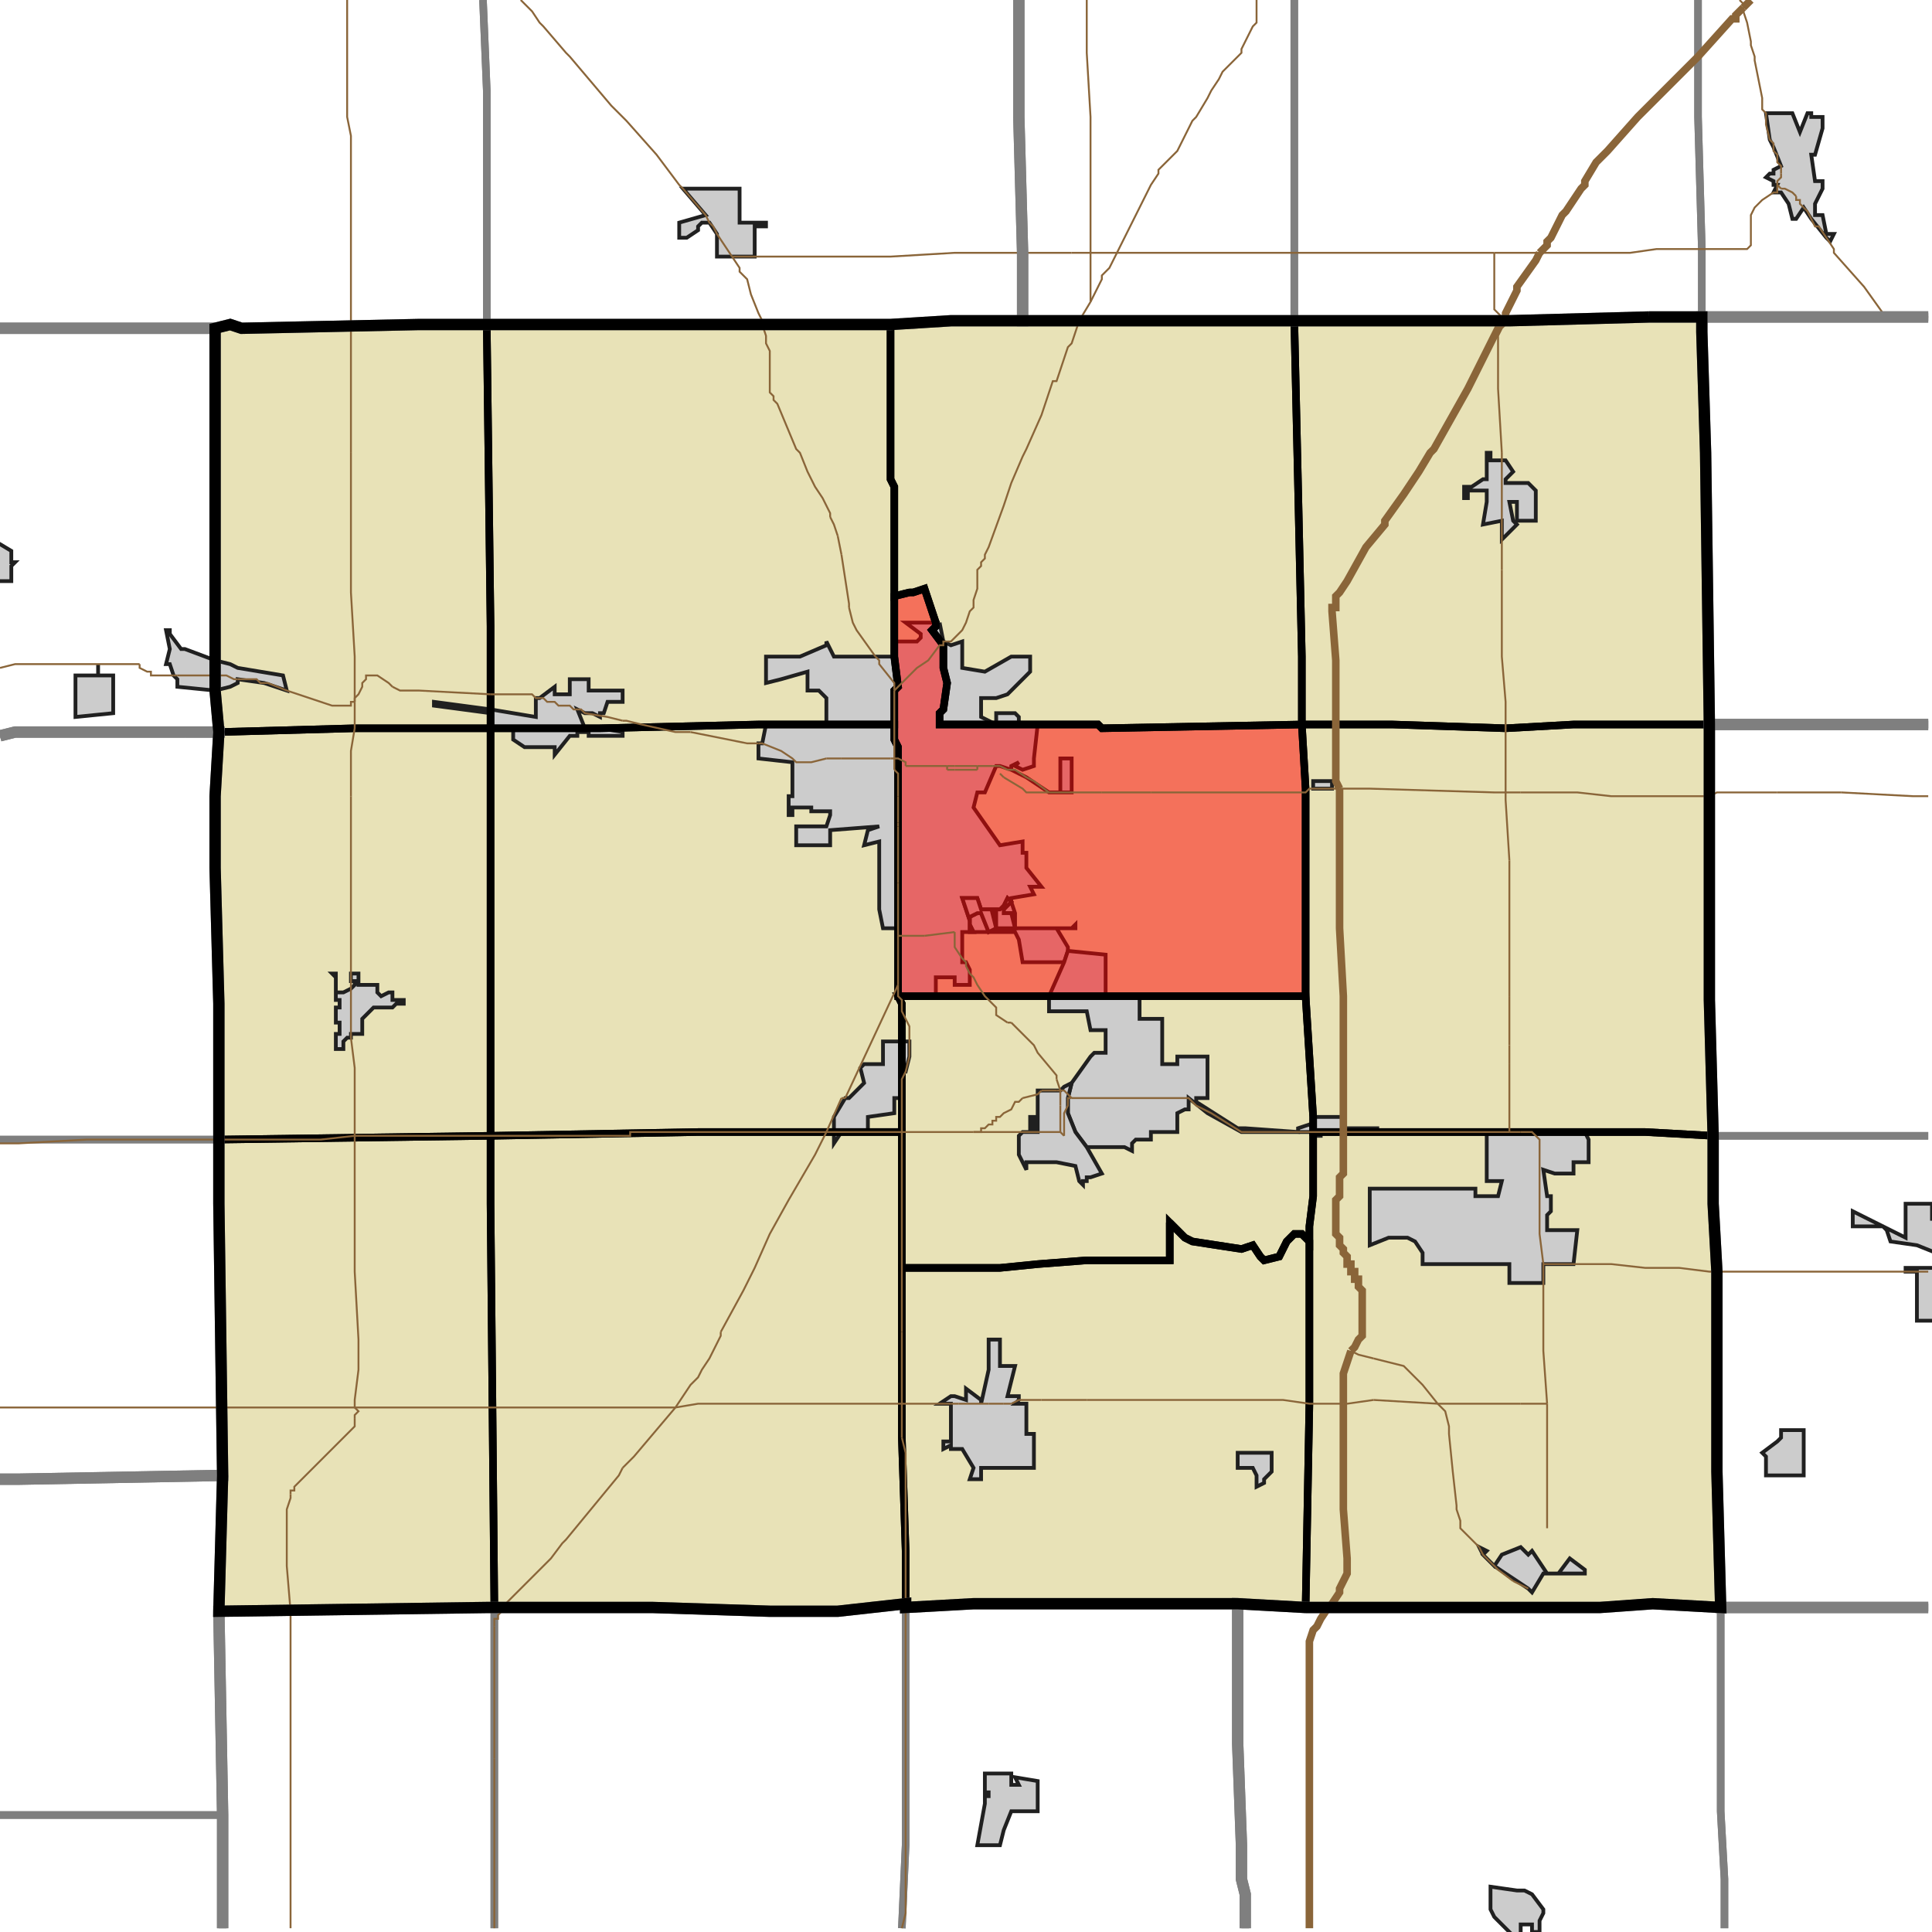 <?xml version="1.0" encoding="UTF-8"?>
<svg version="1.1" width="512" height="512" xmlns="http://www.w3.org/2000/svg" xmlns:xlink="http://www.w3.org/1999/xlink">

<!-- START LAYER target_county -->

<!-- START LAYER target_county_townships -->
<path fill="#e8e2b7" d="M 437 84 L 451 84 L 451 88 L 452 120 L 453 192 L 417 192 L 399 193 L 369 192 L 345 192 L 345 174 L 344 129 L 343 85 L 400 85 L 437 84 z"/>
<path fill="#e8e2b7" d="M 307 85 L 343 85 L 344 129 L 345 174 L 345 192 L 292 193 L 291 192 L 249 192 L 249 189 L 250 188 L 251 181 L 250 177 L 250 171 L 247 167 L 248 166 L 248 165 L 245 156 L 242 157 L 241 157 L 237 158 L 237 129 L 236 127 L 236 86 L 252 85 L 307 85 z"/>
<path fill="#e8e2b7" d="M 129 86 L 236 86 L 236 127 L 237 129 L 237 174 L 238 182 L 237 183 L 237 192 L 201 192 L 159 193 L 130 193 L 130 166 L 129 86 z"/>
<path fill="#e8e2b7" d="M 111 86 L 129 86 L 130 166 L 130 193 L 94 193 L 58 194 L 57 183 L 57 87 L 61 86 L 64 87 L 111 86 z"/>
<path fill="#e8e2b7" d="M 241 157 L 242 157 L 245 156 L 248 165 L 248 166 L 247 167 L 250 171 L 250 177 L 251 181 L 250 188 L 249 189 L 249 192 L 291 192 L 292 193 L 345 192 L 346 209 L 346 264 L 238 264 L 238 198 L 237 196 L 237 183 L 238 182 L 237 174 L 237 158 L 241 157 z"/>
<path fill="#e8e2b7" d="M 152 193 L 159 193 L 201 192 L 237 192 L 237 196 L 238 198 L 238 264 L 239 266 L 239 300 L 185 300 L 130 301 L 130 193 L 152 193 z"/>
<path fill="#e8e2b7" d="M 345 192 L 369 192 L 399 193 L 417 192 L 453 192 L 453 265 L 454 301 L 436 300 L 348 300 L 348 296 L 346 264 L 346 209 L 345 192 z"/>
<path fill="#e8e2b7" d="M 130 193 L 130 301 L 58 302 L 58 266 L 57 230 L 57 211 L 58 194 L 94 193 L 130 193 z"/>
<path fill="#e8e2b7" d="M 257 264 L 346 264 L 348 296 L 348 317 L 347 325 L 347 329 L 345 327 L 343 327 L 341 329 L 339 333 L 335 334 L 334 333 L 332 330 L 329 331 L 316 329 L 314 328 L 310 324 L 310 334 L 288 334 L 275 335 L 265 336 L 239 336 L 239 266 L 238 264 L 257 264 z"/>
<path fill="#e8e2b7" d="M 348 300 L 436 300 L 454 301 L 454 319 L 455 337 L 455 390 L 456 426 L 438 425 L 424 426 L 346 426 L 347 372 L 347 325 L 348 317 L 348 300 z"/>
<path fill="#e8e2b7" d="M 219 300 L 239 300 L 239 381 L 240 411 L 240 425 L 222 427 L 204 427 L 173 426 L 131 426 L 131 425 L 130 319 L 130 301 L 185 300 L 219 300 z"/>
<path fill="#e8e2b7" d="M 58 302 L 130 301 L 130 319 L 131 425 L 131 426 L 129 426 L 58 427 L 59 391 L 58 319 L 58 302 z"/>
<path fill="#e8e2b7" d="M 310 324 L 314 328 L 316 329 L 329 331 L 332 330 L 334 333 L 335 334 L 339 333 L 341 329 L 343 327 L 345 327 L 347 329 L 347 372 L 346 426 L 328 425 L 258 425 L 240 426 L 240 411 L 239 381 L 239 336 L 265 336 L 275 335 L 288 334 L 310 334 L 310 324 z"/>

<!-- START LAYER IL-places -->

<!-- START LAYER KY-places -->

<!-- START LAYER MI-places -->

<!-- START LAYER OH-places -->

<!-- START LAYER IN-places -->
<path fill="#cccccc" stroke="#202020" stroke-width="1" d="M 479 30 L 480 30 L 480 31 L 483 31 L 483 34 L 481 41 L 480 41 L 481 48 L 483 48 L 483 50 L 481 54 L 481 57 L 483 57 L 484 62 L 486 62 L 485 64 L 484 63 L 480 58 L 478 55 L 476 58 L 475 58 L 474 54 L 472 51 L 470 51 L 471 49 L 470 49 L 470 48 L 468 47 L 469 46 L 470 46 L 470 45 L 472 44 L 470 39 L 469 37 L 468 30 L 475 30 L 477 35 L 479 30 z"/>
<path fill="#cccccc" stroke="#202020" stroke-width="1" d="M 181 50 L 196 50 L 196 59 L 203 59 L 203 60 L 200 60 L 200 68 L 190 68 L 190 62 L 188 59 L 186 59 L 185 60 L 185 61 L 182 63 L 180 63 L 180 59 L 187 57 L 181 50 z"/>
<path fill="#cccccc" stroke="#202020" stroke-width="1" d="M 394 127 L 394 120 L 395 120 L 395 122 L 399 122 L 401 125 L 399 127 L 399 128 L 405 128 L 407 130 L 407 138 L 402 138 L 402 133 L 400 133 L 401 138 L 402 139 L 398 143 L 398 138 L 393 139 L 394 133 L 394 130 L 389 130 L 389 132 L 388 132 L 388 129 L 390 129 L 393 127 L 394 127 z"/>
<path fill="#cccccc" stroke="#202020" stroke-width="1" d="M -2 143 L 3 146 L 3 149 L 4 149 L 3 150 L 3 154 L -2 154 L -2 143 z"/>
<path fill="#cccccc" stroke="#202020" stroke-width="1" d="M 249 165 L 250 170 L 252 171 L 255 170 L 255 177 L 261 178 L 268 174 L 273 174 L 273 178 L 267 184 L 264 185 L 260 185 L 260 190 L 264 192 L 264 189 L 269 189 L 270 190 L 270 192 L 275 192 L 274 201 L 274 203 L 271 204 L 269 203 L 270 202 L 268 203 L 268 204 L 272 206 L 278 210 L 281 210 L 281 201 L 284 201 L 284 210 L 278 210 L 272 206 L 268 204 L 265 203 L 264 203 L 261 210 L 259 210 L 258 214 L 265 224 L 271 223 L 271 226 L 272 226 L 272 230 L 276 235 L 273 235 L 274 237 L 268 238 L 268 239 L 269 242 L 269 246 L 284 246 L 285 245 L 285 246 L 280 246 L 283 251 L 283 252 L 282 255 L 271 255 L 270 249 L 269 247 L 255 247 L 255 255 L 256 255 L 257 257 L 257 261 L 253 261 L 253 259 L 248 259 L 248 264 L 238 264 L 238 246 L 234 246 L 233 241 L 233 223 L 229 224 L 230 220 L 233 219 L 220 220 L 220 224 L 211 224 L 211 219 L 219 219 L 220 216 L 220 215 L 215 215 L 215 214 L 210 214 L 210 216 L 209 216 L 209 211 L 210 211 L 210 202 L 201 201 L 201 197 L 202 197 L 203 192 L 219 192 L 219 185 L 217 183 L 214 183 L 214 178 L 207 180 L 203 181 L 203 174 L 212 174 L 219 171 L 219 170 L 221 174 L 237 174 L 237 170 L 243 170 L 244 169 L 244 168 L 240 165 L 249 165 M 259 238 L 255 238 L 257 244 L 257 247 L 258 247 L 257 245 L 257 243 L 259 242 L 260 242 L 262 247 L 264 246 L 263 242 L 264 242 L 264 246 L 269 246 L 268 242 L 266 242 L 266 241 L 268 239 L 267 238 L 266 240 L 265 241 L 260 241 L 259 238 z"/>
<path fill="#cccccc" stroke="#202020" stroke-width="1" d="M 45 168 L 48 172 L 49 172 L 57 175 L 61 176 L 63 177 L 75 179 L 76 183 L 70 181 L 63 180 L 63 181 L 61 182 L 57 183 L 47 182 L 47 180 L 46 179 L 45 176 L 44 176 L 45 172 L 44 167 L 45 167 L 45 168 z"/>
<path fill="#cccccc" stroke="#202020" stroke-width="1" d="M 26 176 L 26 179 L 30 179 L 30 189 L 20 190 L 20 179 L 26 179 L 26 176 z"/>
<path fill="#cccccc" stroke="#202020" stroke-width="1" d="M 147 184 L 151 184 L 151 180 L 156 180 L 156 183 L 165 183 L 165 186 L 161 186 L 160 189 L 159 189 L 159 190 L 157 189 L 155 189 L 153 188 L 155 193 L 159 193 L 165 194 L 165 195 L 156 195 L 156 194 L 153 194 L 153 195 L 151 195 L 147 200 L 147 198 L 139 198 L 136 196 L 136 193 L 130 193 L 130 189 L 115 187 L 115 186 L 130 188 L 142 190 L 142 185 L 143 185 L 147 182 L 147 184 z"/>
<path fill="#cccccc" stroke="#202020" stroke-width="1" d="M 353 209 L 348 209 L 348 207 L 353 207 L 353 209 z"/>
<path fill="#cccccc" stroke="#202020" stroke-width="1" d="M 259 238 L 260 241 L 265 241 L 266 240 L 267 238 L 268 239 L 266 241 L 266 242 L 268 242 L 269 246 L 264 246 L 264 242 L 263 242 L 264 246 L 262 247 L 260 242 L 259 242 L 257 243 L 257 245 L 258 247 L 257 247 L 257 244 L 255 238 L 259 238 z"/>
<path fill="#cccccc" stroke="#202020" stroke-width="1" d="M 293 253 L 293 264 L 302 264 L 302 270 L 308 270 L 308 282 L 312 282 L 312 280 L 320 280 L 320 291 L 317 291 L 317 292 L 328 299 L 330 299 L 344 300 L 344 299 L 347 298 L 348 299 L 348 296 L 356 296 L 356 299 L 365 299 L 365 300 L 350 300 L 350 301 L 348 301 L 348 300 L 329 300 L 320 295 L 315 291 L 315 294 L 314 294 L 312 295 L 312 300 L 305 300 L 305 302 L 301 302 L 300 303 L 300 305 L 298 304 L 288 304 L 285 300 L 283 295 L 283 291 L 284 287 L 289 280 L 290 279 L 293 279 L 293 273 L 289 273 L 288 268 L 278 268 L 278 264 L 282 255 L 283 252 L 293 253 z"/>
<path fill="#cccccc" stroke="#202020" stroke-width="1" d="M 88 258 L 89 258 L 89 263 L 91 263 L 93 262 L 94 261 L 94 260 L 93 260 L 93 258 L 95 258 L 95 261 L 100 261 L 100 263 L 101 264 L 103 263 L 104 263 L 104 265 L 107 265 L 107 266 L 105 266 L 104 267 L 99 267 L 96 270 L 96 274 L 93 274 L 93 275 L 92 275 L 91 276 L 91 278 L 89 278 L 89 274 L 90 274 L 90 271 L 89 271 L 89 267 L 90 267 L 90 265 L 89 265 L 89 259 L 88 258 z"/>
<path fill="#cccccc" stroke="#202020" stroke-width="1" d="M 241 276 L 241 280 L 240 284 L 239 284 L 239 291 L 237 291 L 237 295 L 230 296 L 230 300 L 223 300 L 221 303 L 221 296 L 224 291 L 225 291 L 229 287 L 228 283 L 229 282 L 234 282 L 234 276 L 241 276 z"/>
<path fill="#cccccc" stroke="#202020" stroke-width="1" d="M 282 288 L 284 287 L 283 291 L 283 295 L 285 300 L 288 304 L 292 311 L 289 312 L 288 312 L 288 313 L 287 313 L 287 314 L 286 313 L 285 309 L 280 308 L 272 308 L 272 310 L 270 306 L 270 301 L 271 300 L 273 300 L 273 296 L 274 296 L 274 300 L 275 300 L 275 289 L 281 289 L 282 288 z"/>
<path fill="#cccccc" stroke="#202020" stroke-width="1" d="M 399 300 L 420 300 L 421 302 L 421 308 L 417 308 L 417 311 L 412 311 L 409 310 L 410 317 L 411 317 L 411 321 L 410 322 L 410 326 L 418 326 L 417 335 L 409 335 L 409 340 L 400 340 L 400 335 L 377 335 L 377 332 L 375 329 L 373 328 L 368 328 L 363 330 L 363 315 L 391 315 L 391 317 L 397 317 L 398 313 L 394 313 L 394 300 L 399 300 z"/>
<path fill="#cccccc" stroke="#202020" stroke-width="1" d="M 513 350 L 508 350 L 508 337 L 505 337 L 505 336 L 513 336 L 513 332 L 508 330 L 501 329 L 500 326 L 499 325 L 491 325 L 491 321 L 505 328 L 505 319 L 508 319 L 512 319 L 512 323 L 513 323 L 513 350 z"/>
<path fill="#cccccc" stroke="#202020" stroke-width="1" d="M 262 355 L 265 355 L 265 362 L 269 362 L 267 370 L 270 370 L 270 371 L 269 372 L 272 372 L 272 380 L 274 380 L 274 389 L 260 389 L 260 392 L 257 392 L 258 389 L 255 384 L 252 384 L 252 383 L 250 384 L 250 382 L 252 382 L 252 372 L 249 372 L 252 370 L 253 370 L 256 371 L 256 368 L 260 371 L 260 372 L 262 363 L 262 355 z"/>
<path fill="#cccccc" stroke="#202020" stroke-width="1" d="M 472 381 L 472 379 L 478 379 L 478 391 L 468 391 L 468 386 L 467 385 L 471 382 L 472 381 z"/>
<path fill="#cccccc" stroke="#202020" stroke-width="1" d="M 337 385 L 337 390 L 335 392 L 335 393 L 333 394 L 333 391 L 332 389 L 328 389 L 328 385 L 337 385 z"/>
<path fill="#cccccc" stroke="#202020" stroke-width="1" d="M 392 410 L 394 411 L 393 412 L 396 415 L 398 412 L 403 410 L 405 412 L 406 411 L 410 417 L 413 417 L 416 413 L 420 416 L 420 417 L 409 417 L 406 422 L 405 421 L 396 415 L 393 412 L 392 410 z"/>
<path fill="#cccccc" stroke="#202020" stroke-width="1" d="M 275 472 L 275 480 L 268 480 L 266 485 L 265 489 L 259 489 L 261 478 L 261 476 L 262 476 L 262 475 L 261 475 L 261 470 L 268 470 L 268 473 L 270 473 L 269 471 L 275 472 z"/>
<path fill="#cccccc" stroke="#202020" stroke-width="1" d="M 404 501 L 406 502 L 409 506 L 409 507 L 408 509 L 408 512 L 406 512 L 406 510 L 403 510 L 403 513 L 401 513 L 396 508 L 395 506 L 395 500 L 402 501 L 404 501 z"/>

<!-- START LAYER target_township -->
<path fill="#ff0000" opacity="0.5" d="M 241 157 L 242 157 L 245 156 L 248 165 L 248 166 L 247 167 L 250 171 L 250 177 L 251 181 L 250 188 L 249 189 L 249 192 L 291 192 L 292 193 L 345 192 L 346 209 L 346 264 L 238 264 L 238 198 L 237 196 L 237 183 L 238 182 L 237 174 L 237 158 L 241 157 z"/>

<!-- START LAYER IL-township_borders -->

<!-- START LAYER KY-township_borders -->

<!-- START LAYER MI-township_borders -->

<!-- START LAYER OH-township_borders -->

<!-- START LAYER IN-township_borders -->
<polyline fill="none" stroke="#7f7f7f" stroke-width="2" points="450,0 450,31 451,66 451,84 437,84 400,85 343,85 343,0"/>
<polyline fill="none" stroke="#7f7f7f" stroke-width="2" points="511,84 451,84 451,66 450,31 450,0"/>
<polyline fill="none" stroke="#7f7f7f" stroke-width="2" points="343,0 343,85 271,85 271,67 270,31 270,0"/>
<polyline fill="none" stroke="#7f7f7f" stroke-width="2" points="270,0 270,31 271,67 271,85 252,85 236,86 129,86 129,24 128,0"/>
<polyline fill="none" stroke="#7f7f7f" stroke-width="2" points="128,0 129,24 129,86 111,86 64,87 61,86 57,87 0,87"/>
<polyline fill="none" stroke="#7f7f7f" stroke-width="2" points="511,192 453,192 452,120 451,88 451,84 511,84"/>
<polyline fill="none" stroke="#7f7f7f" stroke-width="2" points="57,87 57,183 58,194 4,194 0,195"/>
<polyline fill="none" stroke="#7f7f7f" stroke-width="2" points="0,87 57,87"/>
<polyline fill="none" stroke="#7f7f7f" stroke-width="2" points="511,301 454,301 453,265 453,192 511,192"/>
<polyline fill="none" stroke="#7f7f7f" stroke-width="2" points="49,194 58,194 57,211 57,230 58,266 58,302 0,302"/>
<polyline fill="none" stroke="#7f7f7f" stroke-width="2" points="0,195 4,194 49,194"/>
<polyline fill="none" stroke="#7f7f7f" stroke-width="2" points="511,426 456,426 455,390 455,337 454,319 454,301 511,301"/>
<polyline fill="none" stroke="#7f7f7f" stroke-width="2" points="0,302 58,302 58,319 59,391 5,392 0,392"/>
<polyline fill="none" stroke="#7f7f7f" stroke-width="2" points="59,391 58,427 59,481 0,481"/>
<polyline fill="none" stroke="#7f7f7f" stroke-width="2" points="0,392 5,392 59,391"/>
<polyline fill="none" stroke="#7f7f7f" stroke-width="2" points="258,425 328,425 328,462 329,489 329,498 330,502 330,511"/>
<polyline fill="none" stroke="#7f7f7f" stroke-width="2" points="239,511 240,489 240,426 258,425"/>
<polyline fill="none" stroke="#7f7f7f" stroke-width="2" points="240,426 240,489 239,511"/>
<polyline fill="none" stroke="#7f7f7f" stroke-width="2" points="131,511 131,426 173,426 204,427 222,427 240,425 240,426"/>
<polyline fill="none" stroke="#7f7f7f" stroke-width="2" points="346,426 424,426 438,425 456,426 456,480 457,498 457,511"/>
<polyline fill="none" stroke="#7f7f7f" stroke-width="2" points="330,511 330,502 329,498 329,489 328,462 328,425 346,426"/>
<polyline fill="none" stroke="#7f7f7f" stroke-width="2" points="129,426 131,426 131,511"/>
<polyline fill="none" stroke="#7f7f7f" stroke-width="2" points="59,511 59,481 58,427 129,426"/>
<polyline fill="none" stroke="#7f7f7f" stroke-width="2" points="457,511 457,498 456,480 456,426 511,426"/>
<polyline fill="none" stroke="#7f7f7f" stroke-width="2" points="59,481 59,511"/>
<polyline fill="none" stroke="#7f7f7f" stroke-width="2" points="0,481 59,481"/>

<!-- START LAYER target_county_township_borders -->
<polyline fill="none" stroke="#000000" stroke-width="2" points="437,84 451,84 451,88 452,120 453,192 417,192 399,193 369,192 345,192 345,174 344,129 343,85 400,85 437,84"/>
<polyline fill="none" stroke="#000000" stroke-width="2" points="307,85 343,85 344,129 345,174 345,192 292,193 291,192 249,192 249,189 250,188 251,181 250,177 250,171 247,167 248,166 248,165 245,156 242,157 241,157 237,158 237,129 236,127 236,86 252,85 307,85"/>
<polyline fill="none" stroke="#000000" stroke-width="2" points="129,86 236,86 236,127 237,129 237,174 238,182 237,183 237,192 201,192 159,193 130,193 130,166 129,86"/>
<polyline fill="none" stroke="#000000" stroke-width="2" points="111,86 129,86 130,166 130,193 94,193 58,194 57,183 57,87 61,86 64,87 111,86"/>
<polyline fill="none" stroke="#000000" stroke-width="2" points="241,157 242,157 245,156 248,165 248,166 247,167 250,171 250,177 251,181 250,188 249,189 249,192 291,192 292,193 345,192 346,209 346,264 238,264 238,198 237,196 237,183 238,182 237,174 237,158 241,157"/>
<polyline fill="none" stroke="#000000" stroke-width="2" points="152,193 159,193 201,192 237,192 237,196 238,198 238,264 239,266 239,300 185,300 130,301 130,193 152,193"/>
<polyline fill="none" stroke="#000000" stroke-width="2" points="345,192 369,192 399,193 417,192 453,192 453,265 454,301 436,300 348,300 348,296 346,264 346,209 345,192"/>
<polyline fill="none" stroke="#000000" stroke-width="2" points="130,193 130,301 58,302 58,266 57,230 57,211 58,194 94,193 130,193"/>
<polyline fill="none" stroke="#000000" stroke-width="2" points="257,264 346,264 348,296 348,317 347,325 347,329 345,327 343,327 341,329 339,333 335,334 334,333 332,330 329,331 316,329 314,328 310,324 310,334 288,334 275,335 265,336 239,336 239,266 238,264 257,264"/>
<polyline fill="none" stroke="#000000" stroke-width="2" points="348,300 436,300 454,301 454,319 455,337 455,390 456,426 438,425 424,426 346,426 347,372 347,325 348,317 348,300"/>
<polyline fill="none" stroke="#000000" stroke-width="2" points="219,300 239,300 239,381 240,411 240,425 222,427 204,427 173,426 131,426 131,425 130,319 130,301 185,300 219,300"/>
<polyline fill="none" stroke="#000000" stroke-width="2" points="58,302 130,301 130,319 131,425 131,426 129,426 58,427 59,391 58,319 58,302"/>
<polyline fill="none" stroke="#000000" stroke-width="2" points="310,324 314,328 316,329 329,331 332,330 334,333 335,334 339,333 341,329 343,327 345,327 347,329 347,372 346,426 328,425 258,425 240,426 240,411 239,381 239,336 265,336 275,335 288,334 310,334 310,324"/>

<!-- START LAYER highways_state_US -->
<polyline fill="none" stroke="#8a6539" stroke-width="0.5" points="461,0 462,1 462,2"/>
<polyline fill="none" stroke="#8a6539" stroke-width="0.5" points="472,46 472,44 471,43 471,41 470,40 470,38 469,37 468,33 468,30 467,29 467,26 465,16 465,15 464,12 464,11 463,6 462,3 462,2"/>
<polyline fill="none" stroke="#8a6539" stroke-width="0.5" points="471,49 471,48 472,47 472,46"/>
<polyline fill="none" stroke="#8a6539" stroke-width="0.5" points="472,50 471,49"/>
<polyline fill="none" stroke="#8a6539" stroke-width="0.5" points="476,52 475,51 473,50 472,50"/>
<polyline fill="none" stroke="#8a6539" stroke-width="0.5" points="478,55 477,54 477,53 476,53 476,52"/>
<polyline fill="none" stroke="#8a6539" stroke-width="0.5" points="408,67 432,67 439,66 463,66 464,65 464,57 465,55 467,53 470,51 471,51 471,49"/>
<polyline fill="none" stroke="#8a6539" stroke-width="0.5" points="396,67 408,67"/>
<polyline fill="none" stroke="#8a6539" stroke-width="0.5" points="296,67 305,49 307,46 307,45 312,40 316,32 317,31 320,26 321,24 323,21 324,19 329,14 329,13 332,7 333,6 333,0"/>
<polyline fill="none" stroke="#8a6539" stroke-width="0.5" points="289,67 296,67"/>
<polyline fill="none" stroke="#8a6539" stroke-width="0.5" points="289,67 289,31 288,14 288,0"/>
<polyline fill="none" stroke="#8a6539" stroke-width="0.5" points="289,67 284,67"/>
<polyline fill="none" stroke="#8a6539" stroke-width="0.5" points="296,67 396,67"/>
<polyline fill="none" stroke="#8a6539" stroke-width="0.5" points="194,68 190,62 189,60 188,59 187,57 181,50 180,49 174,41 166,32 162,28 151,15 150,14 144,7 143,6 141,3 138,0"/>
<polyline fill="none" stroke="#8a6539" stroke-width="0.5" points="284,67 253,67 236,68 194,68"/>
<polyline fill="none" stroke="#8a6539" stroke-width="0.5" points="289,80 292,74 292,73 294,71 296,67"/>
<polyline fill="none" stroke="#8a6539" stroke-width="0.5" points="289,80 289,67"/>
<polyline fill="none" stroke="#8a6539" stroke-width="0.5" points="501,84 500,83 499,83 494,76 486,67 486,66 482,60 481,60 479,56 478,55"/>
<polyline fill="none" stroke="#8a6539" stroke-width="0.5" points="511,84 501,84"/>
<polyline fill="none" stroke="#8a6539" stroke-width="0.5" points="398,84 396,82 396,67"/>
<polyline fill="none" stroke="#8a6539" stroke-width="0.5" points="202,86 202,85 201,83 199,78 198,74 196,72 196,71 194,68"/>
<polyline fill="none" stroke="#8a6539" stroke-width="0.5" points="93,87 93,36 92,31 92,0"/>
<polyline fill="none" stroke="#8a6539" stroke-width="0.5" points="204,94 204,93 203,91 203,89 202,86"/>
<polyline fill="none" stroke="#8a6539" stroke-width="0.5" points="93,120 93,87"/>
<polyline fill="none" stroke="#8a6539" stroke-width="0.5" points="398,120 397,103 397,89 398,87 399,86 399,85 398,84"/>
<polyline fill="none" stroke="#8a6539" stroke-width="0.5" points="220,137 220,136 218,132 216,129 214,125 212,120 211,119 206,107 205,106 205,105 204,104 204,94"/>
<polyline fill="none" stroke="#8a6539" stroke-width="0.5" points="222,142 221,139 220,137"/>
<polyline fill="none" stroke="#8a6539" stroke-width="0.5" points="398,143 398,120"/>
<polyline fill="none" stroke="#8a6539" stroke-width="0.5" points="223,147 222,142"/>
<polyline fill="none" stroke="#8a6539" stroke-width="0.5" points="398,151 398,143"/>
<polyline fill="none" stroke="#8a6539" stroke-width="0.5" points="225,161 225,160 223,147"/>
<polyline fill="none" stroke="#8a6539" stroke-width="0.5" points="251,170 252,170 255,167 256,165 257,162 258,161 258,159 259,156 259,151 260,150 260,149 261,148 261,147 262,145 266,134 268,128 271,121 272,119 276,110 279,101 280,101 283,92 284,91 286,85 289,80"/>
<polyline fill="none" stroke="#8a6539" stroke-width="0.5" points="232,174 227,167 226,165 225,161"/>
<polyline fill="none" stroke="#8a6539" stroke-width="0.5" points="37,176 4,176 0,177"/>
<polyline fill="none" stroke="#8a6539" stroke-width="0.5" points="47,179 46,179"/>
<polyline fill="none" stroke="#8a6539" stroke-width="0.5" points="46,179 40,179 40,178 39,178 37,177 37,176"/>
<polyline fill="none" stroke="#8a6539" stroke-width="0.5" points="63,180 62,180 60,179 47,179"/>
<polyline fill="none" stroke="#8a6539" stroke-width="0.5" points="237,183 243,177 246,175 249,171 250,171 250,170 251,170"/>
<polyline fill="none" stroke="#8a6539" stroke-width="0.5" points="237,183 237,181 233,176 233,175 232,174"/>
<polyline fill="none" stroke="#8a6539" stroke-width="0.5" points="104,182 106,183 111,183 130,184"/>
<polyline fill="none" stroke="#8a6539" stroke-width="0.5" points="94,186 94,185 95,184 96,182 96,181 97,180 97,179 100,179 103,181 104,182"/>
<polyline fill="none" stroke="#8a6539" stroke-width="0.5" points="94,186 94,174 93,157 93,120"/>
<polyline fill="none" stroke="#8a6539" stroke-width="0.5" points="94,186 93,186 93,187 88,187 76,183 71,181 69,181 68,180 63,180"/>
<polyline fill="none" stroke="#8a6539" stroke-width="0.5" points="130,184 141,184 142,185 144,185 145,186 147,186 148,187 151,187 152,188 154,188 155,189 161,190 165,191"/>
<polyline fill="none" stroke="#8a6539" stroke-width="0.5" points="165,191"/>
<polyline fill="none" stroke="#8a6539" stroke-width="0.5" points="165,191 166,191 170,192"/>
<polyline fill="none" stroke="#8a6539" stroke-width="0.5" points="170,192 179,194 183,194"/>
<polyline fill="none" stroke="#8a6539" stroke-width="0.5" points="183,194 198,197 201,197"/>
<polyline fill="none" stroke="#8a6539" stroke-width="0.5" points="237,183 237,201"/>
<polyline fill="none" stroke="#8a6539" stroke-width="0.5" points="237,201 236,201"/>
<polyline fill="none" stroke="#8a6539" stroke-width="0.5" points="236,201 223,201"/>
<polyline fill="none" stroke="#8a6539" stroke-width="0.5" points="223,201 219,201"/>
<polyline fill="none" stroke="#8a6539" stroke-width="0.5" points="201,197 202,197 207,199 210,201 211,202 215,202 219,201"/>
<polyline fill="none" stroke="#8a6539" stroke-width="0.5" points="253,203 259,203"/>
<polyline fill="none" stroke="#8a6539" stroke-width="0.5" points="251,203 253,203"/>
<polyline fill="none" stroke="#8a6539" stroke-width="0.5" points="240,203 240,202 238,201 237,201"/>
<polyline fill="none" stroke="#8a6539" stroke-width="0.5" points="251,203 240,203"/>
<polyline fill="none" stroke="#8a6539" stroke-width="0.5" points="259,203 263,203"/>
<polyline fill="none" stroke="#8a6539" stroke-width="0.5" points="263,203 264,203"/>
<polyline fill="none" stroke="#8a6539" stroke-width="0.5" points="264,203 265,203"/>
<polyline fill="none" stroke="#8a6539" stroke-width="0.5" points="259,204 259,203"/>
<polyline fill="none" stroke="#8a6539" stroke-width="0.5" points="253,204 259,204"/>
<polyline fill="none" stroke="#8a6539" stroke-width="0.5" points="251,204 253,204"/>
<polyline fill="none" stroke="#8a6539" stroke-width="0.5" points="251,203 251,204"/>
<polyline fill="none" stroke="#8a6539" stroke-width="0.5" points="237,201 237,204"/>
<polyline fill="none" stroke="#8a6539" stroke-width="0.5" points="265,205"/>
<polyline fill="none" stroke="#8a6539" stroke-width="0.5" points="266,206 265,205"/>
<polyline fill="none" stroke="#8a6539" stroke-width="0.5" points="265,203 267,204 269,204 272,206 274,207 278,210"/>
<polyline fill="none" stroke="#8a6539" stroke-width="0.5" points="399,210 399,186 398,174 398,151"/>
<polyline fill="none" stroke="#8a6539" stroke-width="0.5" points="355,209 363,209 396,210 399,210"/>
<polyline fill="none" stroke="#8a6539" stroke-width="0.5" points="278,210 272,210 271,209 266,206"/>
<polyline fill="none" stroke="#8a6539" stroke-width="0.5" points="278,210"/>
<polyline fill="none" stroke="#8a6539" stroke-width="0.5" points="278,210"/>
<polyline fill="none" stroke="#8a6539" stroke-width="0.5" points="399,210 403,210"/>
<polyline fill="none" stroke="#8a6539" stroke-width="0.5" points="290,210 292,210"/>
<polyline fill="none" stroke="#8a6539" stroke-width="0.5" points="278,210 290,210"/>
<polyline fill="none" stroke="#8a6539" stroke-width="0.5" points="292,210 305,210"/>
<polyline fill="none" stroke="#8a6539" stroke-width="0.5" points="305,210 346,210 347,209 355,209"/>
<polyline fill="none" stroke="#8a6539" stroke-width="0.5" points="471,210 488,210"/>
<polyline fill="none" stroke="#8a6539" stroke-width="0.5" points="488,210 507,211 511,211"/>
<polyline fill="none" stroke="#8a6539" stroke-width="0.5" points="93,211 93,199 94,193 94,186"/>
<polyline fill="none" stroke="#8a6539" stroke-width="0.5" points="453,211 455,210 471,210"/>
<polyline fill="none" stroke="#8a6539" stroke-width="0.5" points="237,204 238,205 238,211"/>
<polyline fill="none" stroke="#8a6539" stroke-width="0.5" points="403,210 418,210 427,211 453,211"/>
<polyline fill="none" stroke="#8a6539" stroke-width="0.5" points="238,211 238,218"/>
<polyline fill="none" stroke="#8a6539" stroke-width="0.5" points="238,218 238,219"/>
<polyline fill="none" stroke="#8a6539" stroke-width="0.5" points="399,210 399,212 400,228"/>
<polyline fill="none" stroke="#8a6539" stroke-width="0.5" points="238,219 238,234"/>
<polyline fill="none" stroke="#8a6539" stroke-width="0.5" points="245,248 253,247"/>
<polyline fill="none" stroke="#8a6539" stroke-width="0.5" points="245,248 238,248"/>
<polyline fill="none" stroke="#8a6539" stroke-width="0.5" points="238,234 238,248"/>
<polyline fill="none" stroke="#8a6539" stroke-width="0.5" points="238,248 238,261"/>
<polyline fill="none" stroke="#8a6539" stroke-width="0.5" points="400,228 400,264"/>
<polyline fill="none" stroke="#8a6539" stroke-width="0.5" points="267,271 264,269 264,267 261,264 259,261 258,259 257,258 256,256 256,255 255,254 253,251 253,247"/>
<polyline fill="none" stroke="#8a6539" stroke-width="0.5" points="268,271 267,271"/>
<polyline fill="none" stroke="#8a6539" stroke-width="0.5" points="400,264 400,277"/>
<polyline fill="none" stroke="#8a6539" stroke-width="0.5" points="400,277 400,282"/>
<polyline fill="none" stroke="#8a6539" stroke-width="0.5" points="280,286 280,285 275,279 274,277 268,271"/>
<polyline fill="none" stroke="#8a6539" stroke-width="0.5" points="281,289 280,286"/>
<polyline fill="none" stroke="#8a6539" stroke-width="0.5" points="280,289 281,289"/>
<polyline fill="none" stroke="#8a6539" stroke-width="0.5" points="276,289 280,289"/>
<polyline fill="none" stroke="#8a6539" stroke-width="0.5" points="238,261 224,291"/>
<polyline fill="none" stroke="#8a6539" stroke-width="0.5" points="284,291 282,289 281,289"/>
<polyline fill="none" stroke="#8a6539" stroke-width="0.5" points="224,291 223,291"/>
<polyline fill="none" stroke="#8a6539" stroke-width="0.5" points="271,291 275,290 276,289"/>
<polyline fill="none" stroke="#8a6539" stroke-width="0.5" points="281,289 281,293"/>
<polyline fill="none" stroke="#8a6539" stroke-width="0.5" points="356,300 329,300 321,295 317,293 315,291 284,291"/>
<polyline fill="none" stroke="#8a6539" stroke-width="0.5" points="400,282 400,300"/>
<polyline fill="none" stroke="#8a6539" stroke-width="0.5" points="356,300 400,300"/>
<polyline fill="none" stroke="#8a6539" stroke-width="0.5" points="258,300 260,300 260,299 261,299 262,298 263,298 263,297 264,297 264,296 265,296 266,295 268,294 269,292 270,292 271,291"/>
<polyline fill="none" stroke="#8a6539" stroke-width="0.5" points="403,300 400,300"/>
<polyline fill="none" stroke="#8a6539" stroke-width="0.5" points="239,300 258,300"/>
<polyline fill="none" stroke="#8a6539" stroke-width="0.5" points="238,261 238,264 239,265 239,268 241,272 241,280 240,284 239,286 239,300"/>
<polyline fill="none" stroke="#8a6539" stroke-width="0.5" points="223,291 219,300"/>
<polyline fill="none" stroke="#8a6539" stroke-width="0.5" points="219,300"/>
<polyline fill="none" stroke="#8a6539" stroke-width="0.5" points="239,300 219,300"/>
<polyline fill="none" stroke="#8a6539" stroke-width="0.5" points="239,300"/>
<polyline fill="none" stroke="#8a6539" stroke-width="0.5" points="281,293 281,300"/>
<polyline fill="none" stroke="#8a6539" stroke-width="0.5" points="258,300 281,300"/>
<polyline fill="none" stroke="#8a6539" stroke-width="0.5" points="284,291 283,291 283,293 282,295 282,301"/>
<polyline fill="none" stroke="#8a6539" stroke-width="0.5" points="281,300 282,301"/>
<polyline fill="none" stroke="#8a6539" stroke-width="0.5" points="94,301 167,301 167,300 219,300"/>
<polyline fill="none" stroke="#8a6539" stroke-width="0.5" points="94,301 94,283 93,275 93,211"/>
<polyline fill="none" stroke="#8a6539" stroke-width="0.5" points="0,303 5,303 23,302 85,302 94,301"/>
<polyline fill="none" stroke="#8a6539" stroke-width="0.5" points="409,335 408,327 408,302 406,300 403,300"/>
<polyline fill="none" stroke="#8a6539" stroke-width="0.5" points="511,337 453,337 445,336 436,336 427,335 409,335"/>
<polyline fill="none" stroke="#8a6539" stroke-width="0.5" points="191,353 197,342 200,336 204,327 209,318 216,306 219,300"/>
<polyline fill="none" stroke="#8a6539" stroke-width="0.5" points="239,353 239,300"/>
<polyline fill="none" stroke="#8a6539" stroke-width="0.5" points="364,360 360,359 358,358"/>
<polyline fill="none" stroke="#8a6539" stroke-width="0.5" points="288,371 276,371"/>
<polyline fill="none" stroke="#8a6539" stroke-width="0.5" points="276,371 270,371"/>
<polyline fill="none" stroke="#8a6539" stroke-width="0.5" points="364,371 357,372 356,372"/>
<polyline fill="none" stroke="#8a6539" stroke-width="0.5" points="356,372 347,372 340,371 288,371"/>
<polyline fill="none" stroke="#8a6539" stroke-width="0.5" points="381,372 377,367 372,362 364,360"/>
<polyline fill="none" stroke="#8a6539" stroke-width="0.5" points="381,372 364,371"/>
<polyline fill="none" stroke="#8a6539" stroke-width="0.5" points="270,371 268,372"/>
<polyline fill="none" stroke="#8a6539" stroke-width="0.5" points="268,372 266,372"/>
<polyline fill="none" stroke="#8a6539" stroke-width="0.5" points="266,372"/>
<polyline fill="none" stroke="#8a6539" stroke-width="0.5" points="252,372 254,372"/>
<polyline fill="none" stroke="#8a6539" stroke-width="0.5" points="254,372 262,372"/>
<polyline fill="none" stroke="#8a6539" stroke-width="0.5" points="266,372 262,372"/>
<polyline fill="none" stroke="#8a6539" stroke-width="0.5" points="239,372 252,372"/>
<polyline fill="none" stroke="#8a6539" stroke-width="0.5" points="239,372 239,353"/>
<polyline fill="none" stroke="#8a6539" stroke-width="0.5" points="410,372 409,358 409,335"/>
<polyline fill="none" stroke="#8a6539" stroke-width="0.5" points="410,372 403,372"/>
<polyline fill="none" stroke="#8a6539" stroke-width="0.5" points="403,372 381,372"/>
<polyline fill="none" stroke="#8a6539" stroke-width="0.5" points="179,373 185,372 239,372"/>
<polyline fill="none" stroke="#8a6539" stroke-width="0.5" points="179,373 183,367 185,365 186,363 188,360 191,354 191,353"/>
<polyline fill="none" stroke="#8a6539" stroke-width="0.5" points="94,373 94,371 95,363 95,355 94,337 94,301"/>
<polyline fill="none" stroke="#8a6539" stroke-width="0.5" points="179,373 94,373"/>
<polyline fill="none" stroke="#8a6539" stroke-width="0.5" points="59,373 94,373"/>
<polyline fill="none" stroke="#8a6539" stroke-width="0.5" points="0,373 59,373"/>
<polyline fill="none" stroke="#8a6539" stroke-width="0.5" points="94,376 94,375 95,374 94,373"/>
<polyline fill="none" stroke="#8a6539" stroke-width="0.5" points="239,381 239,372"/>
<polyline fill="none" stroke="#8a6539" stroke-width="0.5" points="165,389 168,386 179,373"/>
<polyline fill="none" stroke="#8a6539" stroke-width="0.5" points="77,396 77,395 78,395 78,394 94,378 94,376"/>
<polyline fill="none" stroke="#8a6539" stroke-width="0.5" points="410,405 410,372"/>
<polyline fill="none" stroke="#8a6539" stroke-width="0.5" points="392,410 387,405 387,403 386,400 386,399 385,390 384,380 384,378 383,374 381,372"/>
<polyline fill="none" stroke="#8a6539" stroke-width="0.5" points="401,419 397,416 393,412 392,410"/>
<polyline fill="none" stroke="#8a6539" stroke-width="0.5" points="405,421 401,419"/>
<polyline fill="none" stroke="#8a6539" stroke-width="0.5" points="134,425 146,413 149,409 150,408 164,391 165,389"/>
<polyline fill="none" stroke="#8a6539" stroke-width="0.5" points="77,427 76,415 76,400 77,397 77,396"/>
<polyline fill="none" stroke="#8a6539" stroke-width="0.5" points="131,431 131,429 132,429 132,428 133,427 133,426 134,425"/>
<polyline fill="none" stroke="#8a6539" stroke-width="0.5" points="131,466 131,431"/>
<polyline fill="none" stroke="#8a6539" stroke-width="0.5" points="131,511 131,466"/>
<polyline fill="none" stroke="#8a6539" stroke-width="0.5" points="77,511 77,427"/>
<polyline fill="none" stroke="#8a6539" stroke-width="0.5" points="239,511 240,507 240,385 239,381"/>

<!-- START LAYER highways_interstate -->
<polyline fill="none" stroke="#8a6539" stroke-width="2" points="462,2 464,0"/>
<polyline fill="none" stroke="#8a6539" stroke-width="2" points="408,67 410,65 410,64 411,63 414,57 415,56 419,50 420,49 420,48 423,43 426,40 434,31 450,15 459,5 460,5 460,4 462,2"/>
<polyline fill="none" stroke="#8a6539" stroke-width="2" points="408,67 407,69 402,76 402,77 399,83 399,84 398,84"/>
<polyline fill="none" stroke="#8a6539" stroke-width="2" points="355,209 354,207 354,175 353,162 353,161 354,161 354,158 355,157 357,154 362,145 367,139 367,138 372,131 376,125 379,120 380,119 389,103 398,85 398,84"/>
<polyline fill="none" stroke="#8a6539" stroke-width="2" points="356,300 356,264 355,246 355,209"/>
<polyline fill="none" stroke="#8a6539" stroke-width="2" points="356,300 356,311 355,312 355,317 354,318 354,327 355,328 355,330 356,331 356,332 357,333 357,335 358,335 358,337 359,337 359,339 360,339 360,341 361,342 361,354 360,355 359,357 358,358"/>
<polyline fill="none" stroke="#8a6539" stroke-width="2" points="358,358 356,364 356,372"/>
<polyline fill="none" stroke="#8a6539" stroke-width="2" points="347,511 347,435 348,432 349,431 350,429 352,426 353,425 355,422 355,421 357,417 357,413 356,400 356,372"/>

<!-- START LAYER IL-county_borders -->

<!-- START LAYER OH-county_borders -->

<!-- START LAYER MI-county_borders -->

<!-- START LAYER KY-county_borders -->

<!-- START LAYER IN-county_borders -->
<polyline fill="none" stroke="#7f7f7f" stroke-width="3" points="270,0 270,31 271,67 271,85 252,85 236,86 111,86 64,87 61,86 57,87 0,87"/>
<polyline fill="none" stroke="#7f7f7f" stroke-width="3" points="511,84 437,84 400,85 271,85 271,67 270,31 270,0"/>
<polyline fill="none" stroke="#7f7f7f" stroke-width="3" points="0,87 57,87 57,183 58,194 4,194 0,195"/>
<polyline fill="none" stroke="#7f7f7f" stroke-width="3" points="511,192 453,192 452,120 451,88 451,84 511,84"/>
<polyline fill="none" stroke="#7f7f7f" stroke-width="3" points="511,426 456,426 455,390 455,337 454,319 454,301 453,265 453,192 511,192"/>
<polyline fill="none" stroke="#7f7f7f" stroke-width="3" points="49,194 58,194 57,211 57,230 58,266 58,319 59,391 5,392 0,392"/>
<polyline fill="none" stroke="#7f7f7f" stroke-width="3" points="0,195 4,194 49,194"/>
<polyline fill="none" stroke="#7f7f7f" stroke-width="3" points="59,391 58,427 59,481 59,511"/>
<polyline fill="none" stroke="#7f7f7f" stroke-width="3" points="0,392 5,392 59,391"/>
<polyline fill="none" stroke="#7f7f7f" stroke-width="3" points="258,425 328,425 328,462 329,489 329,498 330,502 330,511"/>
<polyline fill="none" stroke="#7f7f7f" stroke-width="3" points="59,511 59,481 58,427 129,426 173,426 204,427 222,427 240,425 240,426 258,425"/>
<polyline fill="none" stroke="#7f7f7f" stroke-width="3" points="346,426 424,426 438,425 456,426 511,426"/>
<polyline fill="none" stroke="#7f7f7f" stroke-width="3" points="330,511 330,502 329,498 329,489 328,462 328,425 346,426"/>

<!-- START LAYER target_county_borders -->
<polyline fill="none" stroke="#000000" stroke-width="3" points="437,84 451,84 451,88 452,120 453,192 453,265 454,301 454,319 455,337 455,390 456,426 438,425 424,426 346,426 328,425 258,425 240,426 240,425 222,427 204,427 173,426 129,426 58,427 59,391 58,319 58,266 57,230 57,211 58,194 57,183 57,87 61,86 64,87 111,86 236,86 252,85 400,85 437,84"/>

<!-- START LAYER IL-border -->

<!-- START LAYER KY-border -->

<!-- START LAYER MI-border -->

<!-- START LAYER OH-border -->

<!-- START LAYER IN-border -->
</svg>
